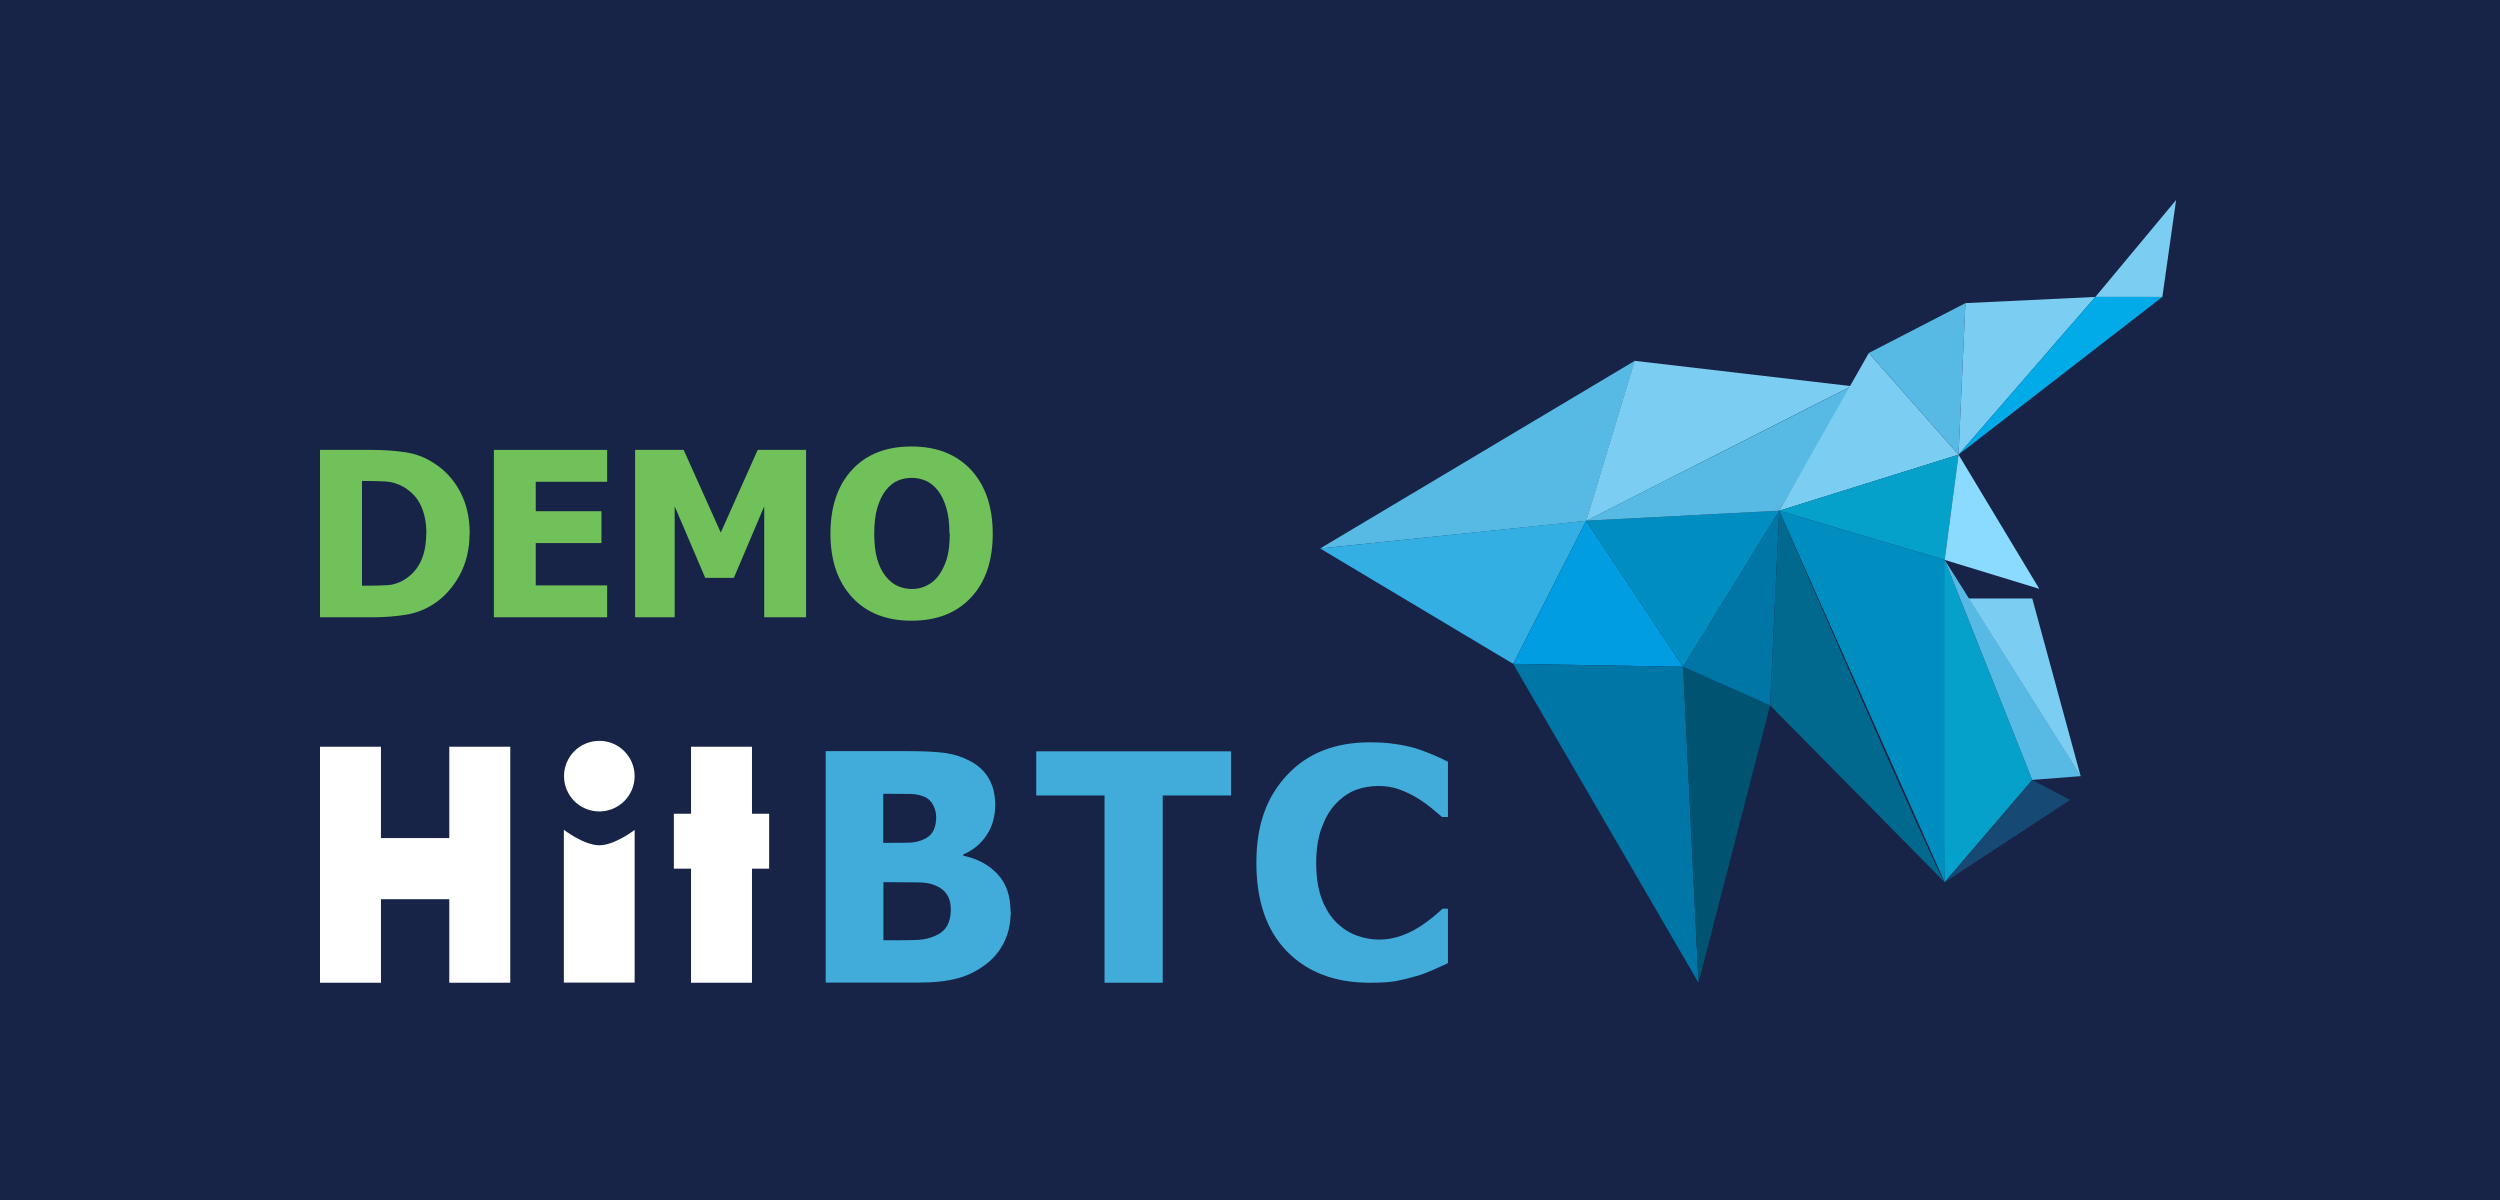 <?xml version="1.0" encoding="UTF-8"?> <svg xmlns="http://www.w3.org/2000/svg" width="125" height="60" viewBox="0 0 125 60" fill="none"><rect width="125" height="60" fill="#172447"></rect><g clip-path="url(#clip0_9626_2301)"><path d="M23.478 26.688C23.478 27.464 23.306 28.167 22.971 28.78C22.628 29.393 22.195 29.867 21.68 30.202C21.247 30.48 20.773 30.667 20.258 30.741C19.743 30.823 19.204 30.864 18.623 30.864H16V22.495H18.599C19.187 22.495 19.735 22.536 20.25 22.61C20.765 22.683 21.247 22.863 21.696 23.157C22.252 23.509 22.685 23.983 23.004 24.579C23.322 25.176 23.486 25.878 23.486 26.688H23.478ZM21.32 26.671C21.32 26.124 21.222 25.65 21.034 25.257C20.846 24.865 20.552 24.563 20.16 24.334C19.874 24.179 19.579 24.089 19.261 24.072C18.942 24.056 18.574 24.048 18.141 24.048H18.1V29.286H18.141C18.615 29.286 19.016 29.278 19.334 29.262C19.661 29.245 19.964 29.147 20.258 28.959C20.601 28.739 20.863 28.445 21.042 28.061C21.222 27.676 21.312 27.21 21.312 26.663L21.32 26.671Z" fill="#71C15B"></path><path d="M24.695 30.864V22.495H30.358V24.089H26.787V25.56H30.073V27.153H26.787V29.27H30.358V30.864H24.695Z" fill="#71C15B"></path><path d="M40.304 30.864H38.212V25.315L36.692 28.894H35.262L33.734 25.315V30.864H31.756V22.495H34.183L36.038 26.63L37.886 22.495H40.304V30.864Z" fill="#71C15B"></path><path d="M49.637 26.68C49.637 28.036 49.278 29.099 48.55 29.875C47.823 30.651 46.834 31.035 45.575 31.035C44.317 31.035 43.32 30.643 42.601 29.859C41.882 29.074 41.522 28.012 41.522 26.68C41.522 25.348 41.882 24.269 42.601 23.492C43.32 22.708 44.317 22.324 45.575 22.324C46.834 22.324 47.823 22.716 48.55 23.492C49.269 24.269 49.637 25.339 49.637 26.688V26.68ZM47.471 26.671C47.471 26.173 47.422 25.748 47.316 25.396C47.21 25.045 47.079 24.759 46.899 24.53C46.72 24.301 46.515 24.138 46.295 24.04C46.066 23.942 45.829 23.893 45.592 23.893C45.33 23.893 45.102 23.942 44.889 24.032C44.677 24.122 44.472 24.285 44.284 24.522C44.113 24.743 43.974 25.029 43.867 25.388C43.761 25.748 43.712 26.173 43.712 26.68C43.712 27.186 43.761 27.619 43.859 27.954C43.957 28.298 44.096 28.576 44.276 28.804C44.456 29.033 44.66 29.205 44.889 29.303C45.118 29.401 45.355 29.45 45.6 29.45C45.845 29.45 46.09 29.401 46.319 29.287C46.548 29.18 46.752 29.017 46.924 28.788C47.104 28.543 47.243 28.257 47.341 27.938C47.439 27.611 47.488 27.186 47.488 26.663L47.471 26.671Z" fill="#71C15B"></path><path d="M50.536 45.59C50.536 46.163 50.422 46.669 50.209 47.102C49.997 47.535 49.703 47.895 49.335 48.181C48.902 48.524 48.419 48.77 47.905 48.908C47.382 49.056 46.72 49.129 45.919 49.129H41.285V37.557H45.371C46.221 37.557 46.867 37.59 47.3 37.655C47.741 37.721 48.15 37.859 48.526 38.064C48.942 38.285 49.253 38.587 49.457 38.955C49.662 39.322 49.76 39.755 49.76 40.246C49.76 40.81 49.621 41.316 49.335 41.749C49.049 42.183 48.665 42.51 48.166 42.722V42.787C48.877 42.934 49.449 43.245 49.882 43.711C50.315 44.177 50.528 44.798 50.528 45.59H50.536ZM46.809 40.834C46.809 40.646 46.76 40.458 46.662 40.262C46.564 40.066 46.417 39.919 46.213 39.837C46.025 39.755 45.796 39.706 45.535 39.698C45.273 39.698 44.881 39.69 44.366 39.69H44.162V42.142H44.529C45.028 42.142 45.371 42.142 45.575 42.126C45.78 42.109 45.984 42.06 46.197 41.962C46.434 41.856 46.589 41.7 46.679 41.513C46.769 41.325 46.809 41.096 46.809 40.842V40.834ZM47.545 45.533C47.545 45.174 47.471 44.896 47.324 44.692C47.177 44.487 46.965 44.34 46.67 44.234C46.499 44.169 46.254 44.128 45.943 44.12C45.633 44.12 45.224 44.111 44.701 44.111H44.17V47.013H44.325C45.085 47.013 45.6 47.013 45.894 46.996C46.188 46.98 46.483 46.914 46.777 46.784C47.038 46.669 47.234 46.506 47.357 46.285C47.48 46.065 47.537 45.819 47.537 45.533H47.545Z" fill="#41ACDA"></path><path d="M55.227 49.137V39.772H51.811V37.565H61.553V39.772H58.136V49.137H55.227Z" fill="#41ACDA"></path><path d="M68.483 49.137C66.75 49.137 65.369 48.614 64.347 47.568C63.326 46.522 62.819 45.043 62.819 43.139C62.819 41.235 63.334 39.845 64.356 38.75C65.377 37.655 66.758 37.116 68.491 37.116C68.948 37.116 69.365 37.14 69.733 37.197C70.101 37.246 70.452 37.32 70.787 37.418C71.049 37.5 71.335 37.606 71.645 37.737C71.956 37.868 72.209 37.99 72.397 38.088V40.85H72.103C71.964 40.728 71.784 40.581 71.572 40.401C71.359 40.229 71.122 40.058 70.853 39.894C70.583 39.731 70.289 39.592 69.962 39.469C69.635 39.355 69.3 39.298 68.948 39.298C68.524 39.298 68.139 39.363 67.796 39.494C67.445 39.625 67.11 39.853 66.799 40.18C66.505 40.474 66.276 40.875 66.088 41.373C65.9 41.872 65.81 42.469 65.81 43.155C65.81 43.874 65.908 44.479 66.096 44.969C66.284 45.46 66.538 45.852 66.848 46.154C67.151 46.44 67.486 46.653 67.853 46.784C68.221 46.914 68.589 46.98 68.957 46.98C69.324 46.98 69.709 46.914 70.052 46.792C70.395 46.669 70.689 46.522 70.934 46.367C71.196 46.203 71.417 46.04 71.621 45.877C71.817 45.713 71.989 45.566 72.128 45.435H72.397V48.157C72.185 48.255 71.94 48.369 71.662 48.492C71.384 48.614 71.098 48.729 70.796 48.81C70.436 48.917 70.093 48.998 69.782 49.056C69.472 49.113 69.03 49.137 68.475 49.137H68.483Z" fill="#41ACDA"></path><path d="M22.464 37.336V41.904H19.048V37.336H16V49.137H19.048V44.961H22.464V49.137H25.513V44.961V41.904V37.336H22.464Z" fill="white"></path><path d="M38.457 40.687H37.599V37.336H34.551V40.687H33.693V43.432H34.551V49.137H37.599V43.432H38.457V40.687Z" fill="white"></path><path d="M29.966 40.572C30.941 40.572 31.731 39.782 31.731 38.807C31.731 37.832 30.941 37.042 29.966 37.042C28.991 37.042 28.201 37.832 28.201 38.807C28.201 39.782 28.991 40.572 29.966 40.572Z" fill="white"></path><path d="M28.201 41.496C28.201 41.496 29.198 42.264 29.966 42.264C30.735 42.264 31.732 41.496 31.732 41.496V49.129H28.193V41.496H28.201Z" fill="white"></path><path d="M66.006 27.423C66.121 27.35 81.738 18.041 81.738 18.041L79.319 26.042L66.014 27.423H66.006Z" fill="#57BAE5"></path><path d="M92.583 19.308C92.468 19.349 79.311 26.042 79.311 26.042L81.73 18.041L92.574 19.308H92.583Z" fill="#7BCDF2"></path><path d="M66.006 27.424L75.658 33.193L79.311 26.034L66.006 27.424Z" fill="#34AFE4"></path><path d="M84.157 33.34L79.311 26.034L75.658 33.193L84.157 33.34Z" fill="#009DE2"></path><path d="M79.311 26.034L88.962 25.536L84.157 33.34L79.311 26.034Z" fill="#008DBF"></path><path d="M92.583 19.308L88.962 25.535L79.311 26.034L92.583 19.308Z" fill="#57BAE5"></path><path d="M93.441 17.649L97.927 22.733L88.962 25.536L93.441 17.649Z" fill="#7BCDF2"></path><path d="M98.271 15.157L97.927 22.733L93.441 17.649L98.271 15.157Z" fill="#57BAE5"></path><path d="M104.768 14.846L98.271 15.156L97.927 22.732L104.768 14.846Z" fill="#7BCDF2"></path><path d="M108.805 10L108.118 14.846H104.768L108.805 10Z" fill="#7BCDF2"></path><path d="M97.927 22.732L108.118 14.846H104.768L97.927 22.732Z" fill="#01ABE7"></path><path d="M75.658 33.193L84.925 49.137L84.157 33.34L75.658 33.193Z" fill="#0076A7"></path><path d="M88.505 35.269L84.925 49.137L84.157 33.34L88.505 35.269Z" fill="#005472"></path><path d="M88.962 25.536L88.505 35.269L84.157 33.34L88.962 25.536Z" fill="#0076A7"></path><path d="M97.233 44.111C96.922 43.883 88.962 25.536 88.962 25.536L88.505 35.269L97.233 44.111Z" fill="#01698D"></path><path d="M97.233 27.995C97.388 28.339 97.233 44.111 97.233 44.111L88.962 25.536L97.233 27.995Z" fill="#008DBF"></path><path d="M97.927 22.732L97.233 27.995L88.962 25.535L97.927 22.732Z" fill="#05A1CB"></path><path d="M101.964 29.442L97.927 22.732L97.233 27.995L101.964 29.442Z" fill="#8BDAFF"></path><path d="M101.613 38.995L97.233 27.995V44.111L101.613 38.995Z" fill="#05A1CB"></path><path d="M104.04 38.807L101.613 38.995L97.233 27.995L104.04 38.807Z" fill="#57BAE5"></path><path d="M101.613 29.924L104.032 38.807L98.434 29.924H101.605H101.613Z" fill="#7BCDF2"></path><path d="M101.613 38.995L103.501 40L97.233 44.111L101.613 38.995Z" fill="#164973"></path></g><defs><clipPath id="clip0_9626_2301"><rect width="92.805" height="39.137" fill="white" transform="translate(16 10)"></rect></clipPath></defs></svg> 